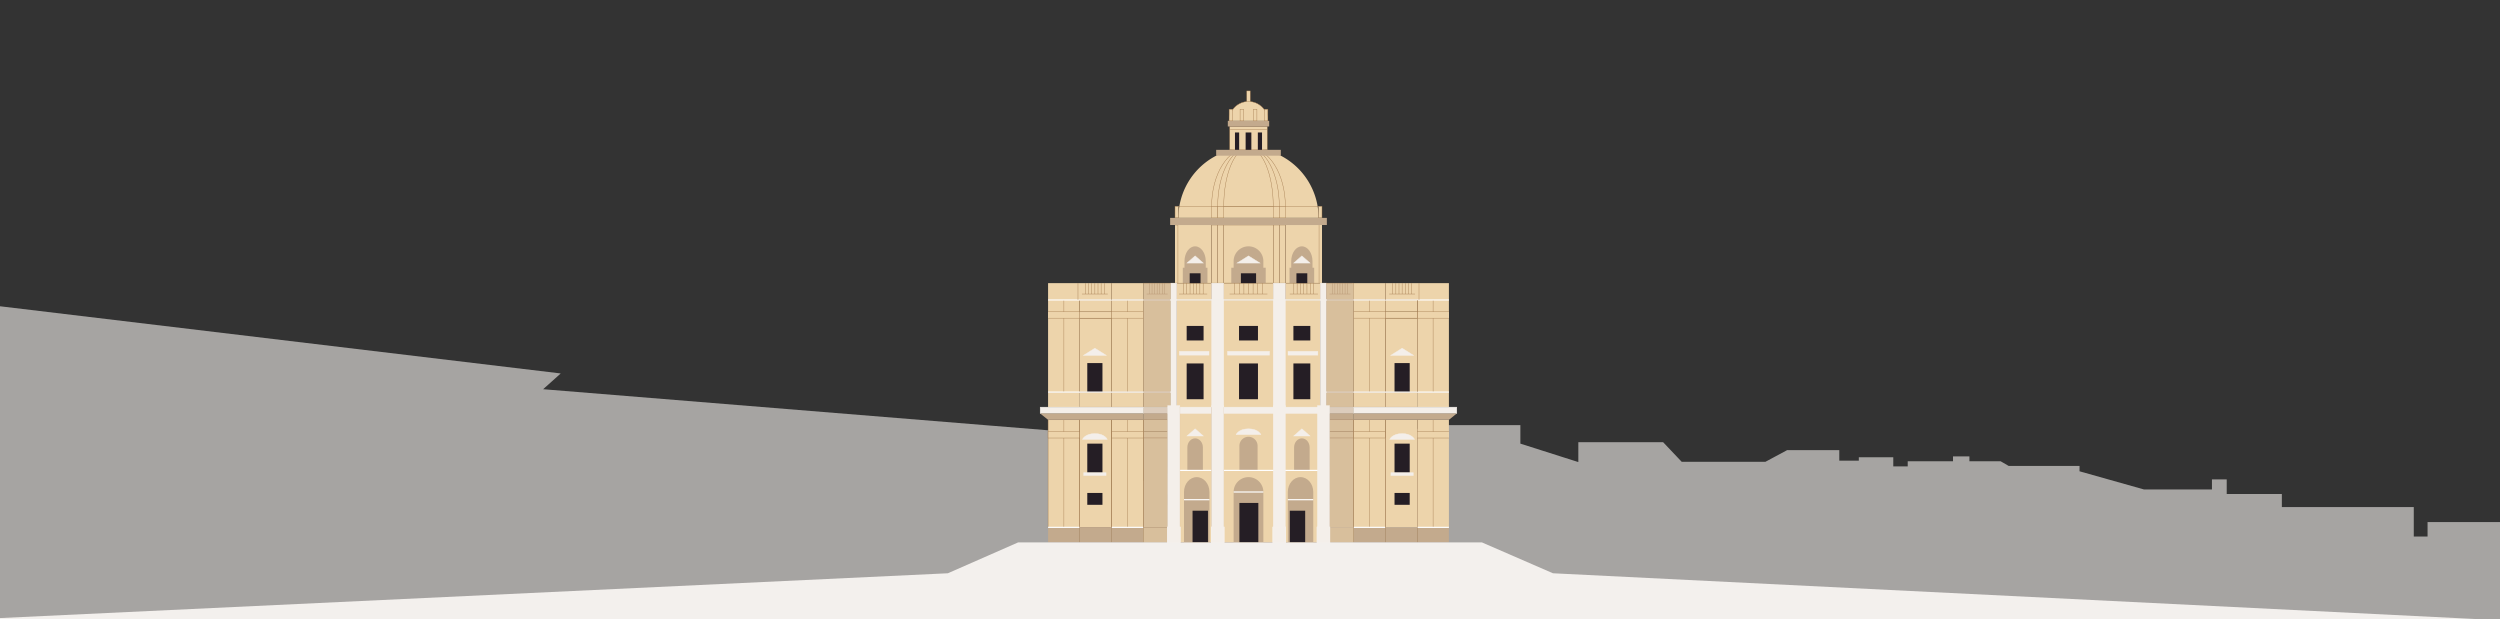 <svg xmlns="http://www.w3.org/2000/svg" width="1300" height="322.027" viewBox="0 0 1300 322.027"><rect x="0" y="0" width="1300" height="322.027" fill="#333333" stroke="none"/><defs><style>.cls-1{isolation:isolate;}.cls-13,.cls-2{fill:#f3f0ed;}.cls-2{opacity:0.6;}.cls-3,.cls-4{fill:#edd4ab;}.cls-3,.cls-9{stroke:#a1784c;}.cls-12,.cls-3,.cls-5,.cls-7,.cls-9{stroke-miterlimit:10;}.cls-3,.cls-5,.cls-9{stroke-width:0.204px;}.cls-12,.cls-5,.cls-9{fill:#f4efea;}.cls-12,.cls-5{stroke:#f4efea;}.cls-6{fill:#c3aa8d;}.cls-10,.cls-7{fill:none;}.cls-7{stroke:#fff;}.cls-12,.cls-7{stroke-width:0.611px;}.cls-8{fill:#251e25;}.cls-11{opacity:0.5;mix-blend-mode:multiply;}</style></defs><g class="cls-1"><g id="Layer_1" data-name="Layer 1"><polygon class="cls-2" points="648.174 234.061 556.786 261.233 547.614 223.962 282.42 202.394 291.574 194.196 -1.681 159.059 -1.681 322.027 1301.712 322.027 1301.712 290.501 1301.712 271.489 1262.333 271.489 1262.333 278.995 1255.165 278.995 1255.165 263.675 1186.561 263.675 1186.561 256.868 1157.891 256.868 1157.891 249.291 1150.211 249.291 1150.211 254.523 1114.885 254.523 1081.351 245.071 1081.359 242.275 1044.497 242.275 1040.308 239.848 1024.096 239.848 1024.096 237.326 1015.563 237.326 1015.563 239.848 992.012 239.848 992.012 242.521 984.503 242.521 984.503 237.769 966.584 237.769 966.584 239.539 956.43 239.539 956.43 234.074 929.296 234.074 918.032 240.129 874.478 240.129 864.834 229.951 820.73 229.951 820.73 240.277 790.596 230.69 790.596 221.06 752.766 221.06 648.174 234.061"/><rect class="cls-3" x="636.343" y="117.006" width="25.748" height="30.225"/><rect class="cls-4" x="668.39" y="117.006" width="19.039" height="30.225"/><rect class="cls-3" x="662.091" y="117.006" width="3.149" height="30.225" transform="translate(1327.332 264.237) rotate(180)"/><rect class="cls-3" x="665.241" y="117.006" width="3.149" height="30.225" transform="translate(1333.631 264.237) rotate(180)"/><rect class="cls-4" x="611.005" y="117.006" width="19.039" height="30.225" transform="translate(1241.049 264.237) rotate(180)"/><rect class="cls-3" x="611.887" y="155.977" width="74.659" height="126.063"/><rect class="cls-5" x="611.766" y="211.708" width="74.752" height="3.298"/><path class="cls-6" d="M653.944,244.612V231.856a4.726,4.726,0,1,0-9.453,0v12.756Z"/><path class="cls-6" d="M681.012,244.612V232.67c0-2.61-1.81-4.726-4.043-4.726s-4.043,2.116-4.043,4.726v11.942Z"/><path class="cls-6" d="M617.423,244.612V232.67c0-2.61,1.81-4.726,4.043-4.726s4.043,2.116,4.043,4.726v11.942Z"/><rect class="cls-5" x="613.256" y="182.694" width="15.42" height="1.963" transform="translate(1241.932 367.351) rotate(180)"/><rect class="cls-5" x="669.768" y="182.694" width="15.524" height="1.963" transform="translate(1355.059 367.351) rotate(180)"/><rect class="cls-5" x="638.284" y="182.694" width="21.867" height="1.963" transform="translate(1298.434 367.351) rotate(180)"/><rect class="cls-3" x="633.194" y="117.006" width="3.149" height="30.225"/><rect class="cls-3" x="630.044" y="117.006" width="3.149" height="30.225"/><polyline class="cls-3" points="611.005 147.231 612.526 147.231 612.526 117.006 611.005 117.006"/><rect class="cls-4" x="685.908" y="117.006" width="1.521" height="30.225"/><path class="cls-4" d="M612.766,113.304a36.451,36.451,0,0,1,72.902,0Z"/><path class="cls-3" d="M630.044,107.259c0-16.793,8.584-30.406,19.173-30.406s19.173,13.613,19.173,30.406Z"/><path class="cls-3" d="M633.194,107.259c0-16.793,7.174-30.406,16.023-30.406s16.023,13.613,16.023,30.406Z"/><path class="cls-3" d="M636.343,107.259c0-16.793,5.764-30.406,12.874-30.406s12.874,13.613,12.874,30.406"/><line class="cls-3" x1="685.668" y1="107.259" x2="612.766" y2="107.259"/><path class="cls-6" d="M658.172,147.231v-8.003h-1.221v-3.401a7.733,7.733,0,0,0-15.467,0v3.401h-1.221v8.003"/><path class="cls-6" d="M656.951,282.04v-26.199a7.733,7.733,0,0,0-15.467,0v26.199Z"/><line class="cls-7" x1="641.484" y1="255.841" x2="656.951" y2="255.841"/><path class="cls-6" d="M682.897,282.04v-26.199c0-4.271-2.962-7.733-6.615-7.733s-6.615,3.462-6.615,7.733v26.199Z"/><line class="cls-7" x1="669.667" y1="259.842" x2="682.897" y2="259.842"/><path class="cls-6" d="M615.678,282.04v-26.199c0-4.271,2.962-7.733,6.615-7.733s6.615,3.462,6.615,7.733v26.199Z"/><line class="cls-7" x1="615.678" y1="259.842" x2="628.908" y2="259.842"/><path class="cls-6" d="M683.373,147.231v-8.003h-.873v-3.401c0-4.271-2.476-7.733-5.531-7.733s-5.531,3.462-5.531,7.733v3.401h-.873v8.003"/><path class="cls-6" d="M615.061,147.231v-8.003h.873v-3.401c0-4.271,2.476-7.733,5.531-7.733s5.531,3.462,5.531,7.733v3.401h.873v8.003"/><rect class="cls-3" x="648.305" y="47.276" width="1.824" height="6.045"/><path class="cls-3" d="M639.145,62.843a10.072,10.072,0,1,1,20.144,0"/><rect class="cls-6" x="632.406" y="77.912" width="33.622" height="3.044"/><rect class="cls-3" x="639.444" y="65.773" width="19.546" height="12.138"/><rect class="cls-8" x="647.727" y="68.888" width="2.98" height="9.024"/><rect class="cls-8" x="654.075" y="68.888" width="2.177" height="9.024"/><rect class="cls-8" x="642.183" y="68.888" width="2.177" height="9.024"/><rect class="cls-6" x="638.466" y="62.843" width="21.502" height="2.931"/><rect class="cls-3" x="630.044" y="147.231" width="6.299" height="8.746"/><rect class="cls-3" x="561.452" y="165.441" width="16.658" height="38.452"/><rect class="cls-4" x="578.11" y="147.231" width="16.452" height="8.746"/><rect class="cls-4" x="545" y="147.231" width="15.553" height="8.746"/><rect class="cls-3" x="594.562" y="147.231" width="14.283" height="8.746"/><line class="cls-9" x1="607.165" y1="152.892" x2="596.242" y2="152.892"/><line class="cls-3" x1="597.735" y1="152.892" x2="597.735" y2="147.231"/><line class="cls-3" x1="599.058" y1="152.892" x2="599.058" y2="147.231"/><line class="cls-3" x1="600.381" y1="152.892" x2="600.381" y2="147.231"/><line class="cls-3" x1="601.704" y1="152.892" x2="601.704" y2="147.231"/><line class="cls-3" x1="603.027" y1="152.892" x2="603.027" y2="147.231"/><line class="cls-3" x1="604.35" y1="152.892" x2="604.35" y2="147.231"/><line class="cls-3" x1="605.673" y1="152.892" x2="605.673" y2="147.231"/><rect class="cls-4" x="560.553" y="147.231" width="17.557" height="8.746"/><line class="cls-9" x1="576.045" y1="152.892" x2="562.619" y2="152.892"/><line class="cls-3" x1="564.454" y1="152.892" x2="564.454" y2="147.231"/><line class="cls-3" x1="566.08" y1="152.892" x2="566.08" y2="147.231"/><line class="cls-3" x1="567.706" y1="152.892" x2="567.706" y2="147.231"/><line class="cls-3" x1="569.332" y1="152.892" x2="569.332" y2="147.231"/><line class="cls-3" x1="570.959" y1="152.892" x2="570.959" y2="147.231"/><line class="cls-3" x1="572.585" y1="152.892" x2="572.585" y2="147.231"/><line class="cls-3" x1="574.211" y1="152.892" x2="574.211" y2="147.231"/><rect class="cls-3" x="608.845" y="147.231" width="3.043" height="8.746"/><rect class="cls-4" x="703.05" y="147.231" width="17.274" height="8.746" transform="translate(1423.374 303.208) rotate(180)"/><rect class="cls-4" x="737.881" y="147.231" width="15.553" height="8.746" transform="translate(1491.315 303.208) rotate(180)"/><rect class="cls-3" x="689.641" y="147.231" width="14.283" height="8.746" transform="translate(1393.565 303.208) rotate(180)"/><line class="cls-9" x1="691.321" y1="152.892" x2="702.244" y2="152.892"/><line class="cls-3" x1="700.75" y1="152.892" x2="700.75" y2="147.231"/><line class="cls-3" x1="699.428" y1="152.892" x2="699.428" y2="147.231"/><line class="cls-3" x1="698.105" y1="152.892" x2="698.105" y2="147.231"/><line class="cls-3" x1="696.782" y1="152.892" x2="696.782" y2="147.231"/><line class="cls-3" x1="695.459" y1="152.892" x2="695.459" y2="147.231"/><line class="cls-3" x1="694.136" y1="152.892" x2="694.136" y2="147.231"/><line class="cls-3" x1="692.813" y1="152.892" x2="692.813" y2="147.231"/><rect class="cls-4" x="720.324" y="147.231" width="17.557" height="8.746" transform="translate(1458.205 303.208) rotate(180)"/><line class="cls-9" x1="722.39" y1="152.892" x2="735.816" y2="152.892"/><line class="cls-3" x1="733.98" y1="152.892" x2="733.98" y2="147.231"/><line class="cls-3" x1="732.354" y1="152.892" x2="732.354" y2="147.231"/><line class="cls-3" x1="730.728" y1="152.892" x2="730.728" y2="147.231"/><line class="cls-3" x1="729.102" y1="152.892" x2="729.102" y2="147.231"/><line class="cls-3" x1="727.476" y1="152.892" x2="727.476" y2="147.231"/><line class="cls-3" x1="725.85" y1="152.892" x2="725.85" y2="147.231"/><line class="cls-3" x1="724.224" y1="152.892" x2="724.224" y2="147.231"/><rect class="cls-3" x="662.091" y="147.231" width="6.299" height="8.746"/><line class="cls-7" x1="689.962" y1="244.612" x2="608.472" y2="244.612"/><rect class="cls-3" x="630.044" y="211.708" width="6.299" height="62.518"/><rect class="cls-3" x="607.217" y="211.708" width="6.299" height="62.518"/><rect class="cls-3" x="636.343" y="147.231" width="25.748" height="8.746"/><line class="cls-9" x1="659.062" y1="152.892" x2="639.372" y2="152.892"/><rect class="cls-3" x="611.887" y="147.231" width="18.157" height="8.746"/><rect class="cls-3" x="686.547" y="147.231" width="3.043" height="8.746" transform="translate(1376.137 303.208) rotate(180)"/><rect class="cls-3" x="668.39" y="147.231" width="18.157" height="8.746" transform="translate(1354.937 303.208) rotate(180)"/><line class="cls-9" x1="670.676" y1="152.892" x2="685.338" y2="152.892"/><line class="cls-9" x1="627.759" y1="152.892" x2="613.097" y2="152.892"/><line class="cls-3" x1="642.064" y1="152.892" x2="642.064" y2="147.231"/><line class="cls-3" x1="644.449" y1="152.892" x2="644.449" y2="147.231"/><line class="cls-3" x1="646.833" y1="152.892" x2="646.833" y2="147.231"/><line class="cls-3" x1="649.218" y1="152.892" x2="649.218" y2="147.231"/><line class="cls-3" x1="651.603" y1="152.892" x2="651.603" y2="147.231"/><line class="cls-3" x1="653.988" y1="152.892" x2="653.988" y2="147.231"/><line class="cls-3" x1="656.373" y1="152.892" x2="656.373" y2="147.231"/><line class="cls-3" x1="615.411" y1="152.892" x2="615.411" y2="147.231"/><line class="cls-3" x1="617.116" y1="152.892" x2="617.116" y2="147.231"/><line class="cls-3" x1="618.82" y1="152.892" x2="618.82" y2="147.231"/><line class="cls-3" x1="620.525" y1="152.892" x2="620.525" y2="147.231"/><line class="cls-3" x1="622.229" y1="152.892" x2="622.229" y2="147.231"/><line class="cls-3" x1="623.933" y1="152.892" x2="623.933" y2="147.231"/><line class="cls-3" x1="625.638" y1="152.892" x2="625.638" y2="147.231"/><line class="cls-3" x1="672.796" y1="152.892" x2="672.796" y2="147.231"/><line class="cls-3" x1="674.501" y1="152.892" x2="674.501" y2="147.231"/><line class="cls-3" x1="676.205" y1="152.892" x2="676.205" y2="147.231"/><line class="cls-3" x1="677.91" y1="152.892" x2="677.91" y2="147.231"/><line class="cls-3" x1="679.614" y1="152.892" x2="679.614" y2="147.231"/><line class="cls-3" x1="681.319" y1="152.892" x2="681.319" y2="147.231"/><line class="cls-3" x1="683.023" y1="152.892" x2="683.023" y2="147.231"/><rect class="cls-8" x="645.271" y="142.112" width="7.892" height="5.118"/><polygon class="cls-5" points="643.252 136.786 649.217 133.047 655.182 136.786 643.252 136.786"/><rect class="cls-8" x="565.387" y="188.801" width="7.892" height="15.092"/><rect class="cls-3" x="561.452" y="218.305" width="16.658" height="55.921"/><rect class="cls-3" x="578.11" y="218.305" width="16.452" height="55.921"/><line class="cls-3" x1="586.336" y1="274.225" x2="586.336" y2="218.305"/><rect class="cls-6" x="578.11" y="274.225" width="16.452" height="7.815"/><polyline class="cls-6" points="561.452 274.225 561.452 282.04 578.11 282.04 578.11 274.225"/><rect class="cls-3" x="545" y="218.305" width="16.452" height="55.921"/><line class="cls-3" x1="553.226" y1="274.225" x2="553.226" y2="218.305"/><rect class="cls-6" x="545" y="274.225" width="16.452" height="7.815"/><rect class="cls-3" x="578.11" y="224.47" width="16.452" height="3.298"/><rect class="cls-3" x="545" y="224.47" width="16.452" height="3.298"/><rect class="cls-8" x="565.387" y="230.69" width="7.892" height="15.092"/><rect class="cls-8" x="565.387" y="256.334" width="7.892" height="6.17"/><polygon class="cls-5" points="563.367 184.805 569.332 181.066 575.298 184.805 563.367 184.805"/><rect class="cls-8" x="674.147" y="142.112" width="5.644" height="5.118"/><polygon class="cls-5" points="672.702 136.786 676.969 133.047 681.235 136.786 672.702 136.786"/><rect class="cls-8" x="618.644" y="142.112" width="5.644" height="5.118" transform="translate(1242.931 289.343) rotate(180)"/><rect class="cls-8" x="644.292" y="169.484" width="9.851" height="7.561"/><rect class="cls-8" x="672.571" y="169.484" width="8.795" height="7.561"/><rect class="cls-8" x="617.068" y="169.484" width="8.795" height="7.561" transform="translate(1242.931 346.528) rotate(180)"/><rect class="cls-8" x="600.938" y="170.943" width="6.06" height="7.084" transform="translate(1207.936 348.97) rotate(180)"/><rect class="cls-8" x="600.938" y="257.181" width="6.06" height="5.323" transform="translate(1207.936 519.684) rotate(180)"/><rect class="cls-8" x="600.938" y="189.246" width="6.06" height="7.084" transform="translate(1207.936 385.576) rotate(180)"/><rect class="cls-8" x="600.938" y="233.495" width="6.06" height="9.211" transform="translate(1207.936 476.202) rotate(180)"/><rect class="cls-8" x="644.292" y="188.995" width="9.851" height="18.6"/><rect class="cls-8" x="672.571" y="188.995" width="8.795" height="18.6"/><rect class="cls-8" x="617.068" y="188.995" width="8.795" height="18.6" transform="translate(1242.931 396.59) rotate(180)"/><polygon class="cls-5" points="625.732 136.786 621.466 133.047 617.199 136.786 625.732 136.786"/><path class="cls-5" d="M642.764,226.002s1.282-3.02,6.453-3.02,6.453,3.02,6.453,3.02Z"/><polygon class="cls-5" points="672.702 226.72 676.969 222.981 681.235 226.72 672.702 226.72"/><polygon class="cls-5" points="625.732 226.72 621.466 222.981 617.199 226.72 625.732 226.72"/><line class="cls-3" x1="639.638" y1="67.237" x2="658.796" y2="67.237"/><rect class="cls-3" x="639.145" y="56.798" width="1.824" height="6.045"/><rect class="cls-3" x="644.844" y="56.798" width="1.824" height="6.045"/><rect class="cls-3" x="611.005" y="107.259" width="1.824" height="6.045"/><rect class="cls-3" x="685.606" y="107.259" width="1.824" height="6.045"/><rect class="cls-3" x="630.044" y="107.259" width="3.149" height="6.045"/><rect class="cls-3" x="633.194" y="107.259" width="3.149" height="6.045"/><rect class="cls-3" x="662.091" y="107.259" width="3.149" height="6.045"/><rect class="cls-3" x="665.241" y="107.259" width="3.149" height="6.045"/><rect class="cls-3" x="657.465" y="56.798" width="1.824" height="6.045"/><rect class="cls-3" x="651.767" y="56.798" width="1.824" height="6.045"/><line class="cls-3" x1="685.908" y1="147.231" x2="685.908" y2="117.006"/><rect class="cls-3" x="578.11" y="155.977" width="16.452" height="47.916"/><rect class="cls-3" x="594.562" y="155.977" width="14.283" height="47.916"/><line class="cls-3" x1="586.336" y1="203.893" x2="586.336" y2="155.977"/><rect class="cls-3" x="578.11" y="203.893" width="16.452" height="7.815"/><rect class="cls-3" x="594.562" y="203.893" width="14.283" height="7.815" transform="translate(1203.407 415.601) rotate(180)"/><rect class="cls-3" x="561.452" y="203.893" width="16.658" height="7.815" transform="translate(1139.563 415.601) rotate(180)"/><rect class="cls-5" x="563.512" y="245.783" width="11.64" height="1.511" transform="translate(1138.665 493.077) rotate(180)"/><rect class="cls-4" x="545" y="155.977" width="16.452" height="47.916"/><line class="cls-3" x1="561.452" y1="203.893" x2="561.452" y2="155.977"/><line class="cls-3" x1="553.226" y1="203.893" x2="553.226" y2="155.977"/><rect class="cls-4" x="545" y="203.893" width="16.452" height="7.815"/><rect class="cls-3" x="578.11" y="162.142" width="16.452" height="3.298"/><rect class="cls-4" x="545" y="162.142" width="16.452" height="3.298"/><rect class="cls-3" x="561.452" y="162.142" width="16.658" height="3.298"/><rect class="cls-3" x="561.452" y="155.977" width="16.658" height="6.165"/><rect class="cls-5" x="540.887" y="211.708" width="53.675" height="3.298"/><rect class="cls-5" x="594.562" y="211.708" width="12.654" height="3.298" transform="translate(1201.779 426.714) rotate(180)"/><rect class="cls-6" x="594.562" y="215.006" width="12.654" height="3.298" transform="translate(1201.779 433.311) rotate(180)"/><rect class="cls-3" x="594.562" y="218.305" width="12.654" height="6.165" transform="translate(1201.779 442.775) rotate(180)"/><rect class="cls-3" x="594.562" y="224.47" width="12.654" height="3.298" transform="translate(1201.779 452.239) rotate(180)"/><polyline class="cls-4" points="594.562 274.225 594.562 282.04 607.217 282.04 607.217 274.225"/><rect class="cls-3" x="594.562" y="227.769" width="12.654" height="46.457" transform="translate(1201.779 501.994) rotate(180)"/><polygon class="cls-6" points="594.562 218.305 545 218.305 540.887 215.006 594.562 215.006 594.562 218.305"/><path class="cls-5" d="M562.879,228.489s1.282-3.02,6.453-3.02,6.453,3.02,6.453,3.02Z"/><rect class="cls-3" x="720.324" y="165.441" width="16.658" height="38.452" transform="translate(1457.306 369.334) rotate(180)"/><rect class="cls-8" x="725.156" y="188.801" width="7.892" height="15.092" transform="translate(1458.204 392.694) rotate(180)"/><rect class="cls-4" x="720.324" y="218.305" width="16.658" height="55.921" transform="translate(1457.306 492.53) rotate(180)"/><rect class="cls-3" x="703.872" y="218.305" width="16.452" height="55.921" transform="translate(1424.197 492.53) rotate(180)"/><line class="cls-3" x1="712.098" y1="274.225" x2="712.098" y2="218.305"/><rect class="cls-6" x="703.872" y="274.225" width="16.452" height="7.815" transform="translate(1424.197 556.266) rotate(180)"/><rect class="cls-6" x="720.324" y="274.225" width="16.658" height="7.815"/><rect class="cls-4" x="736.982" y="218.305" width="16.452" height="55.921" transform="translate(1490.416 492.53) rotate(180)"/><line class="cls-3" x1="745.208" y1="274.225" x2="745.208" y2="218.305"/><rect class="cls-6" x="736.982" y="274.225" width="16.452" height="7.815" transform="translate(1490.416 556.266) rotate(180)"/><rect class="cls-3" x="703.872" y="224.47" width="16.452" height="3.298" transform="translate(1424.197 452.239) rotate(180)"/><rect class="cls-4" x="736.982" y="224.47" width="16.452" height="3.298" transform="translate(1490.416 452.239) rotate(180)"/><rect class="cls-8" x="725.156" y="230.69" width="7.892" height="15.092" transform="translate(1458.204 476.473) rotate(180)"/><rect class="cls-8" x="725.156" y="256.334" width="7.892" height="6.17" transform="translate(1458.204 518.837) rotate(180)"/><polygon class="cls-5" points="735.067 184.805 729.102 181.066 723.137 184.805 735.067 184.805"/><rect class="cls-8" x="691.437" y="170.943" width="6.06" height="7.084"/><rect class="cls-8" x="691.437" y="257.181" width="6.06" height="5.323"/><rect class="cls-8" x="691.437" y="189.246" width="6.06" height="7.084"/><rect class="cls-8" x="691.437" y="233.495" width="6.06" height="9.211"/><rect class="cls-3" x="703.872" y="155.977" width="16.452" height="47.916" transform="translate(1424.197 359.87) rotate(180)"/><rect class="cls-3" x="689.59" y="155.977" width="14.283" height="47.916" transform="translate(1393.462 359.87) rotate(180)"/><line class="cls-3" x1="712.098" y1="203.893" x2="712.098" y2="155.977"/><rect class="cls-3" x="703.872" y="203.893" width="16.452" height="7.815" transform="translate(1424.197 415.601) rotate(180)"/><rect class="cls-3" x="689.59" y="203.893" width="14.283" height="7.815"/><rect class="cls-3" x="720.324" y="203.893" width="16.658" height="7.815"/><rect class="cls-5" x="723.282" y="245.783" width="11.64" height="1.511"/><rect class="cls-4" x="736.982" y="155.977" width="16.452" height="47.916" transform="translate(1490.416 359.87) rotate(180)"/><line class="cls-3" x1="745.208" y1="203.893" x2="745.208" y2="155.977"/><rect class="cls-4" x="736.982" y="203.893" width="16.452" height="7.815" transform="translate(1490.416 415.601) rotate(180)"/><rect class="cls-3" x="703.872" y="162.142" width="16.452" height="3.298" transform="translate(1424.197 327.583) rotate(180)"/><rect class="cls-4" x="736.982" y="162.142" width="16.452" height="3.298" transform="translate(1490.416 327.583) rotate(180)"/><rect class="cls-3" x="720.324" y="162.142" width="16.658" height="3.298" transform="translate(1457.306 327.583) rotate(180)"/><rect class="cls-3" x="720.324" y="155.977" width="16.658" height="6.165" transform="translate(1457.306 318.119) rotate(180)"/><rect class="cls-5" x="703.872" y="211.708" width="53.675" height="3.298" transform="translate(1461.419 426.714) rotate(180)"/><rect class="cls-5" x="691.218" y="211.708" width="12.654" height="3.298"/><rect class="cls-6" x="691.218" y="215.006" width="12.654" height="3.298"/><rect class="cls-3" x="691.218" y="218.305" width="12.654" height="6.165"/><rect class="cls-3" x="691.218" y="224.47" width="12.654" height="3.298"/><rect class="cls-4" x="691.218" y="274.225" width="12.654" height="7.815"/><polyline class="cls-3" points="691.218 274.225 691.218 227.769 703.872 227.769 703.872 274.225"/><polygon class="cls-6" points="703.872 218.305 753.434 218.305 757.547 215.006 703.872 215.006 703.872 218.305"/><path class="cls-5" d="M735.555,228.489s-1.282-3.02-6.453-3.02-6.453,3.02-6.453,3.02Z"/><rect class="cls-6" x="608.472" y="113.304" width="81.49" height="3.702" transform="translate(1298.434 230.31) rotate(180)"/><line class="cls-7" x1="545" y1="155.977" x2="753.434" y2="155.977"/><line class="cls-7" x1="545" y1="203.893" x2="608.845" y2="203.893"/><line class="cls-7" x1="689.59" y1="203.893" x2="753.434" y2="203.893"/><rect class="cls-5" x="630.044" y="155.977" width="6.299" height="55.731"/><rect class="cls-5" x="662.091" y="155.977" width="6.299" height="55.731"/><rect class="cls-5" x="608.845" y="155.977" width="3.043" height="55.731"/><rect class="cls-5" x="686.547" y="155.977" width="3.043" height="55.731" transform="translate(1376.137 367.685) rotate(180)"/><line class="cls-7" x1="578.11" y1="274.225" x2="594.562" y2="274.225"/><line class="cls-7" x1="545" y1="274.225" x2="561.452" y2="274.225"/><line class="cls-7" x1="720.324" y1="274.225" x2="703.872" y2="274.225"/><line class="cls-7" x1="753.434" y1="274.225" x2="736.982" y2="274.225"/><rect class="cls-8" x="644.485" y="261.527" width="9.851" height="20.513"/><rect class="cls-8" x="670.684" y="265.564" width="8.011" height="16.476"/><rect class="cls-8" x="620.126" y="265.564" width="8.011" height="16.476" transform="translate(1248.264 547.604) rotate(180)"/><rect class="cls-5" x="630.044" y="147.231" width="6.299" height="8.746"/><rect class="cls-5" x="608.845" y="147.231" width="3.043" height="8.746"/><rect class="cls-5" x="662.091" y="147.231" width="6.299" height="8.746"/><rect class="cls-10" x="685.06" y="211.708" width="6.299" height="62.518"/><rect class="cls-7" x="630.044" y="274.225" width="6.299" height="7.815"/><rect class="cls-7" x="662.091" y="274.225" width="6.299" height="7.815"/><rect class="cls-7" x="685.06" y="274.225" width="6.299" height="7.815"/><rect class="cls-7" x="607.217" y="274.225" width="6.299" height="7.815"/><rect class="cls-5" x="686.547" y="147.231" width="3.043" height="8.746" transform="translate(1376.137 303.208) rotate(180)"/><g class="cls-11"><rect class="cls-6" x="594.562" y="147.231" width="13.91" height="64.477"/><rect class="cls-6" x="594.562" y="211.708" width="12.654" height="70.332"/></g><g class="cls-11"><rect class="cls-6" x="689.962" y="147.231" width="13.91" height="64.477" transform="translate(1393.835 358.939) rotate(180)"/><rect class="cls-6" x="691.218" y="211.708" width="12.654" height="70.332" transform="translate(1395.09 493.748) rotate(180)"/></g><rect class="cls-5" x="662.091" y="210.894" width="6.299" height="63.332"/><rect class="cls-5" x="685.06" y="210.894" width="6.299" height="63.332"/><rect class="cls-5" x="630.044" y="210.894" width="6.299" height="63.332"/><rect class="cls-5" x="607.217" y="210.894" width="6.299" height="63.332"/><rect class="cls-12" x="630.044" y="274.225" width="6.299" height="7.815"/><rect class="cls-12" x="662.091" y="274.225" width="6.299" height="7.815"/><rect class="cls-12" x="685.06" y="274.225" width="6.299" height="7.815"/><rect class="cls-12" x="607.217" y="274.225" width="6.299" height="7.815"/><line class="cls-3" x1="560.553" y1="155.977" x2="560.553" y2="147.231"/><line class="cls-3" x1="578.11" y1="155.977" x2="578.11" y2="147.231"/><line class="cls-3" x1="720.324" y1="155.977" x2="720.324" y2="147.231"/><line class="cls-3" x1="737.881" y1="155.977" x2="737.881" y2="147.231"/><line class="cls-3" x1="545" y1="162.142" x2="561.452" y2="162.142"/><line class="cls-3" x1="561.452" y1="165.441" x2="545" y2="165.441"/><line class="cls-3" x1="736.982" y1="203.893" x2="736.982" y2="155.977"/><line class="cls-3" x1="736.982" y1="282.04" x2="736.982" y2="218.305"/><line class="cls-3" x1="720.324" y1="282.04" x2="720.324" y2="218.305"/><line class="cls-3" x1="578.11" y1="282.04" x2="578.11" y2="218.305"/><line class="cls-3" x1="594.562" y1="282.04" x2="594.562" y2="218.305"/><line class="cls-3" x1="703.924" y1="282.04" x2="703.924" y2="218.305"/><line class="cls-3" x1="561.452" y1="282.04" x2="561.452" y2="218.305"/><line class="cls-3" x1="736.982" y1="162.142" x2="753.434" y2="162.142"/><line class="cls-3" x1="753.434" y1="165.441" x2="736.982" y2="165.441"/><line class="cls-3" x1="736.982" y1="224.47" x2="753.434" y2="224.47"/><line class="cls-3" x1="753.434" y1="227.769" x2="736.982" y2="227.769"/><polygon class="cls-13" points="529.447 282.04 492.882 298.102 -13.451 322.027 1289.942 322.027 807.534 298.102 770.583 282.04 529.447 282.04"/></g></g></svg>